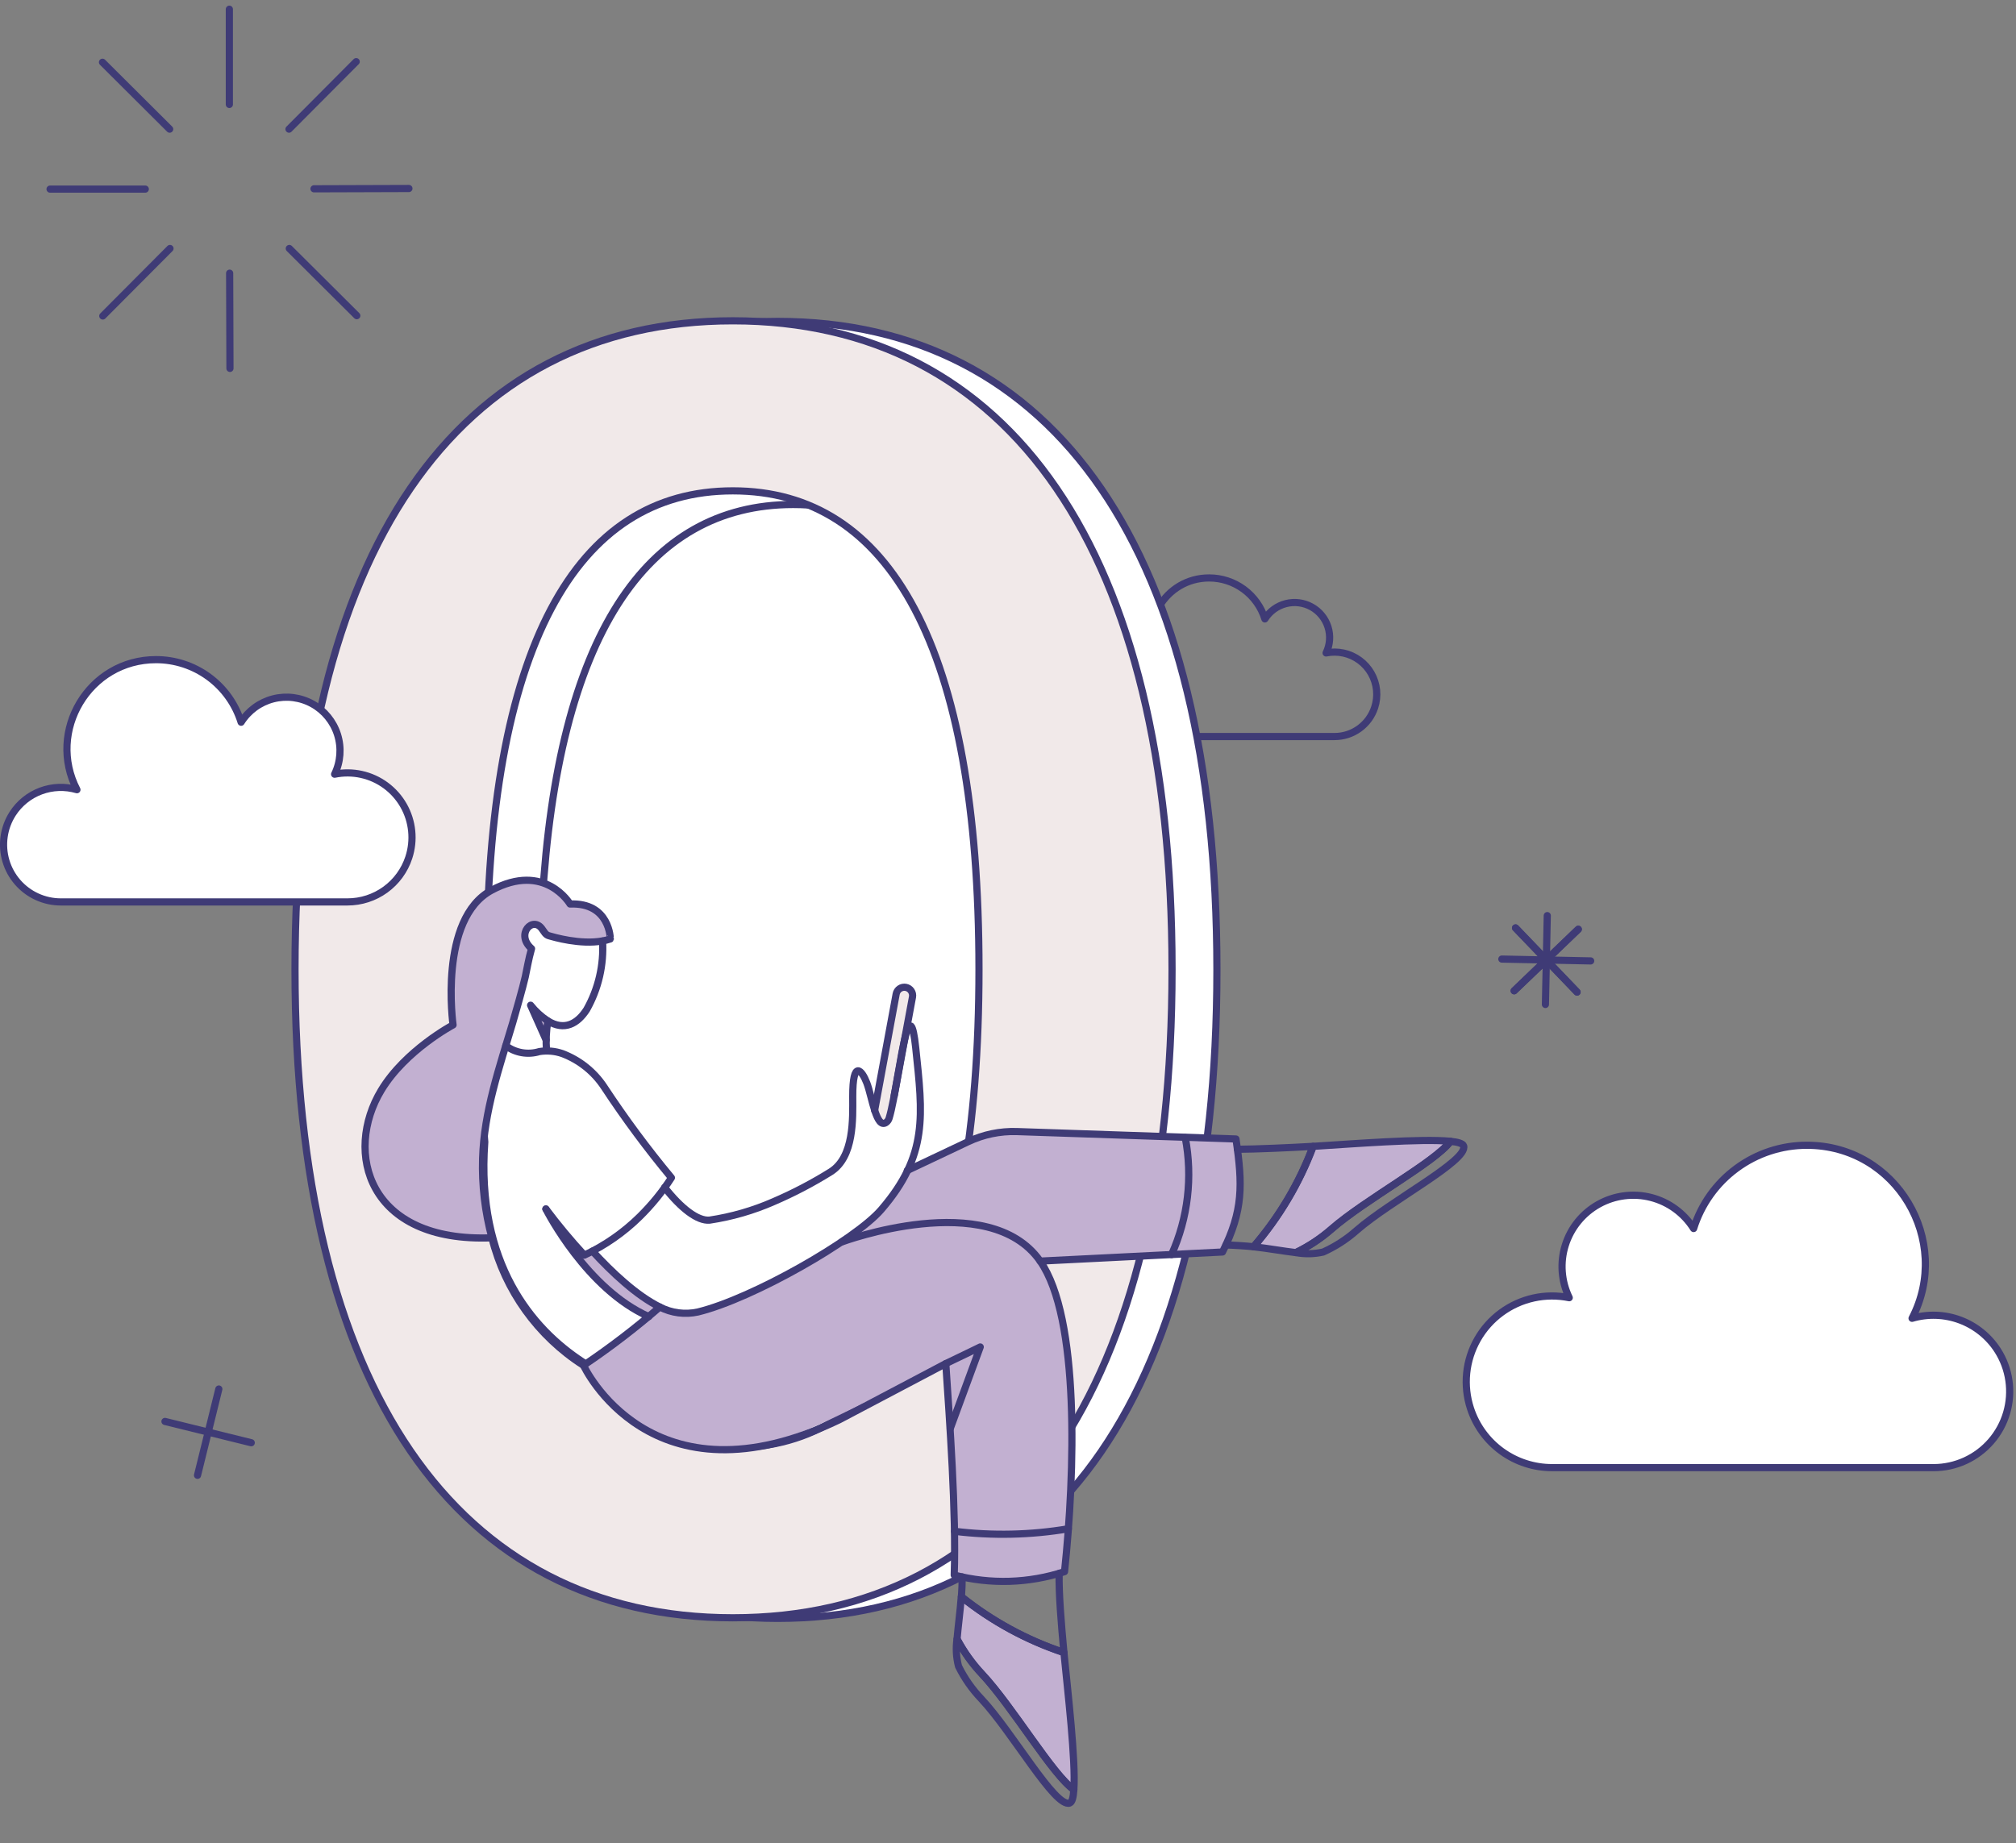 <svg width="281" height="257" viewBox="0 0 281 257" fill="none" xmlns="http://www.w3.org/2000/svg">
    <rect x="0" y="0" width="281" height="257" fill="#808080" stroke="none"/>
    <path d="M6.979 26.365H20.25" stroke="#3F3B76" stroke-linecap="round" stroke-linejoin="round"/>
    <path d="M43.767 26.322L56.997 26.28" stroke="#3F3B76" stroke-linecap="round" stroke-linejoin="round"/>
    <path d="M31.968 1.284V14.561" stroke="#3F3B76" stroke-linecap="round" stroke-linejoin="round"/>
    <path d="M32.01 38.086L32.052 51.36" stroke="#3F3B76" stroke-linecap="round" stroke-linejoin="round"/>
    <path d="M14.286 8.678L23.651 18.005" stroke="#3F3B76" stroke-linecap="round" stroke-linejoin="round"/>
    <path d="M40.324 34.644L49.732 44.01" stroke="#3F3B76" stroke-linecap="round" stroke-linejoin="round"/>
    <path d="M49.648 8.594L40.282 18.005" stroke="#3F3B76" stroke-linecap="round" stroke-linejoin="round"/>
    <path d="M23.694 34.644L14.328 44.053" stroke="#3F3B76" stroke-linecap="round" stroke-linejoin="round"/>
    <path d="M186.016 102.687C187.256 102.687 188.464 102.296 189.468 101.568C190.472 100.841 191.221 99.814 191.607 98.636C191.864 97.854 191.954 97.026 191.871 96.207C191.788 95.389 191.534 94.596 191.127 93.881C190.719 93.166 190.165 92.545 189.503 92.058C188.84 91.57 188.082 91.227 187.279 91.05C186.475 90.873 185.643 90.867 184.837 91.032C185.385 89.907 185.481 88.616 185.105 87.423C184.73 86.23 183.911 85.226 182.818 84.618C181.726 84.01 180.442 83.844 179.23 84.155C178.019 84.466 176.973 85.229 176.307 86.287C175.791 84.632 174.76 83.184 173.363 82.157C171.966 81.129 170.278 80.575 168.544 80.575C162.384 80.575 158.565 87.128 161.327 92.445C160.244 92.128 159.087 92.17 158.03 92.564C156.973 92.959 156.071 93.686 155.461 94.636C155.056 95.266 154.792 95.976 154.685 96.718C154.578 97.459 154.632 98.215 154.843 98.934C155.054 99.653 155.418 100.318 155.908 100.884C156.398 101.45 157.005 101.904 157.686 102.216C158.367 102.527 159.107 102.688 159.856 102.688L186.016 102.687Z" stroke="#3F3B76" stroke-linecap="round" stroke-linejoin="round"/>
    <path d="M47.375 135.219C47.375 164.516 53.02 187.107 63.483 202.39C73.963 217.697 89.251 225.63 108.398 225.63C127.644 225.63 142.981 217.698 153.486 202.39C163.974 187.108 169.62 164.515 169.62 135.219C169.62 106.036 163.974 83.444 153.487 68.134C142.982 52.798 127.645 44.808 108.398 44.808C89.25 44.808 73.963 52.798 63.483 68.134C53.02 83.445 47.375 106.036 47.375 135.219Z" fill="white" stroke="#3F3B76"/>
    <path d="M68.536 127.483L68.535 127.483L67.927 127.348V127.971C67.927 128.27 68.007 131.052 68.088 133.812L68.105 134.404C68.168 136.596 68.229 138.667 68.246 139.382C68.195 139.425 68.135 139.477 68.068 139.538C67.835 139.75 67.511 140.072 67.136 140.518C66.385 141.41 65.43 142.801 64.576 144.814C62.866 148.845 61.575 155.343 63.107 165.302C65.031 177.809 73.386 189.273 81.296 197.532C85.258 201.669 89.124 205.019 92.051 207.312C93.514 208.459 94.746 209.344 95.64 209.934C96.086 210.228 96.456 210.453 96.732 210.601C96.869 210.673 96.995 210.734 97.104 210.775C97.157 210.795 97.222 210.816 97.292 210.827C97.337 210.835 97.493 210.86 97.655 210.779C98.269 210.472 104.003 207.203 106.911 205.54C108.095 205.676 109.309 205.744 110.552 205.744C121.936 205.744 130.797 200.057 136.781 188.734C142.746 177.446 145.863 160.549 145.863 138.04C145.863 115.531 142.746 98.633 136.781 87.346C130.797 76.023 121.936 70.336 110.552 70.336C100.267 70.336 92.031 74.979 86.121 84.248C80.231 93.486 76.656 107.308 75.584 125.698C75.538 126.474 75.153 126.958 74.553 127.281C73.924 127.621 73.064 127.775 72.15 127.811C71.247 127.846 70.342 127.765 69.658 127.673C69.317 127.627 69.034 127.579 68.838 127.543C68.739 127.525 68.662 127.51 68.611 127.499C68.585 127.494 68.566 127.49 68.553 127.487L68.539 127.484L68.536 127.483L68.536 127.483Z" stroke="#3F3B76"/>
    <path d="M67.568 159.253L67.571 159.212L67.567 159.17C67.296 156.351 67.36 152.045 67.495 147.573C67.533 146.306 67.577 145.026 67.62 143.765C67.728 140.596 67.833 137.55 67.833 135.137C67.833 112.69 70.946 95.985 76.799 84.91C82.633 73.87 91.178 68.433 102.144 68.433C113.11 68.433 121.654 73.87 127.489 84.91C133.341 95.985 136.455 112.69 136.455 135.137C136.455 157.583 133.341 174.288 127.489 185.363C121.654 196.403 113.11 201.84 102.144 201.84C97.162 201.84 93.394 201.09 90.164 199.257C86.93 197.422 84.181 194.473 81.294 189.977L81.237 189.887L81.147 189.829C74.19 185.271 66.361 176.149 67.568 159.253ZM41.12 135.137C41.12 164.434 46.766 187.025 57.229 202.308C67.709 217.615 82.997 225.548 102.144 225.548C121.389 225.548 136.726 217.616 147.232 202.308C157.72 187.026 163.365 164.433 163.365 135.137C163.365 105.954 157.72 83.362 147.232 68.052C136.727 52.716 121.39 44.726 102.144 44.726C82.995 44.726 67.708 52.717 57.228 68.052C46.766 83.362 41.12 105.954 41.12 135.137Z" fill="#F1E9E9" stroke="#3F3B76"/>
    <path d="M216.333 204.614C213.813 204.614 211.357 203.818 209.316 202.339C207.275 200.86 205.753 198.774 204.968 196.378C204.446 194.789 204.264 193.107 204.432 191.443C204.6 189.778 205.116 188.168 205.945 186.715C206.774 185.262 207.898 183.999 209.245 183.008C210.593 182.017 212.133 181.319 213.766 180.96C215.399 180.601 217.09 180.589 218.728 180.924C217.615 178.638 217.42 176.013 218.184 173.588C218.947 171.163 220.61 169.123 222.831 167.887C225.052 166.652 227.662 166.315 230.124 166.946C232.586 167.577 234.712 169.128 236.065 171.28C237.114 167.915 239.211 164.973 242.05 162.885C244.888 160.796 248.32 159.669 251.843 159.67C264.364 159.67 272.127 172.989 266.512 183.796C268.714 183.151 271.065 183.236 273.214 184.038C275.363 184.841 277.195 186.318 278.436 188.248C279.259 189.53 279.797 190.973 280.013 192.48C280.23 193.987 280.12 195.524 279.691 196.985C279.262 198.446 278.524 199.798 277.527 200.948C276.53 202.099 275.298 203.022 273.914 203.655C272.529 204.288 271.025 204.615 269.503 204.616L216.333 204.614Z" fill="white" stroke="#3F3B76" stroke-linecap="round" stroke-linejoin="round"/>
    <path d="M48.439 125.744C50.333 125.744 52.179 125.145 53.713 124.034C55.246 122.922 56.39 121.355 56.98 119.554C57.373 118.36 57.51 117.096 57.383 115.845C57.257 114.594 56.87 113.383 56.246 112.291C55.623 111.199 54.778 110.25 53.766 109.505C52.753 108.76 51.596 108.236 50.368 107.966C49.141 107.696 47.87 107.687 46.639 107.939C47.475 106.221 47.622 104.248 47.048 102.425C46.474 100.603 45.224 99.069 43.555 98.141C41.886 97.212 39.924 96.959 38.074 97.433C36.223 97.908 34.625 99.074 33.608 100.691C32.82 98.162 31.244 95.951 29.111 94.381C26.977 92.811 24.398 91.965 21.75 91.965C12.339 91.965 6.505 101.975 10.725 110.098C9.07 109.613 7.303 109.677 5.688 110.28C4.072 110.883 2.696 111.993 1.763 113.444C1.145 114.407 0.741 115.492 0.578 116.625C0.415 117.757 0.498 118.912 0.82 120.01C1.142 121.108 1.697 122.124 2.446 122.989C3.195 123.854 4.122 124.548 5.162 125.023C6.203 125.499 7.333 125.745 8.477 125.745L48.439 125.744Z" fill="white" stroke="#3F3B76" stroke-linecap="round" stroke-linejoin="round"/>
    <path d="M172.276 158.794L142.563 157.779C139.685 157.678 136.825 158.27 134.223 159.504L126.479 163.183C125.497 165.151 124.266 166.984 122.818 168.638C119.18 172.854 104.907 180.994 97.276 182.894C95.476 183.29 93.594 183.039 91.961 182.185C88.588 185.124 85.039 187.856 81.335 190.365C81.335 190.365 89.361 210.582 115.689 197.903L136.629 187.791L132.414 199.185C132.802 205.586 133.178 213.983 132.98 219.599C138.046 220.921 143.385 220.755 148.359 219.123C149.817 205.381 150.477 183.757 144.944 175.828L170.401 174.555C173.376 168.644 172.961 165.367 172.276 158.794Z" fill="#C2B0D1"/>
    <path d="M124.637 152.771L127.186 139.004C127.214 138.854 127.212 138.701 127.181 138.552C127.15 138.404 127.089 138.263 127.004 138.138C126.918 138.012 126.808 137.905 126.681 137.822C126.554 137.739 126.412 137.682 126.263 137.654C126.113 137.626 125.96 137.628 125.812 137.659C125.663 137.691 125.522 137.751 125.397 137.837C125.272 137.922 125.164 138.032 125.081 138.159C124.999 138.286 124.941 138.429 124.914 138.578L121.91 154.805" fill="#F1E9E9"/>
    <path d="M124.637 152.771L127.186 139.004C127.214 138.854 127.212 138.701 127.181 138.552C127.15 138.404 127.089 138.263 127.004 138.138C126.918 138.012 126.808 137.905 126.681 137.822C126.554 137.739 126.412 137.682 126.263 137.654C126.113 137.626 125.96 137.628 125.812 137.659C125.663 137.691 125.522 137.751 125.397 137.837C125.272 137.922 125.164 138.032 125.082 138.159C124.999 138.286 124.942 138.429 124.914 138.578L121.91 154.805C122.438 156.482 123.764 158.705 124.637 152.771Z" fill="#F1E9E9"/>
    <path d="M183.038 159.822C181.118 164.943 178.306 169.684 174.732 173.823C176.793 174.054 178.86 174.434 180.624 174.638C182.418 173.767 184.088 172.662 185.591 171.351C190.289 167.24 200.096 161.98 202.175 159.122C198.185 158.709 188.494 159.49 183.038 159.822Z" fill="#C2B0D1"/>
    <path d="M148.295 230.384C143.103 228.66 138.258 226.026 133.988 222.605C133.831 224.665 133.545 226.747 133.396 228.529C134.334 230.291 135.5 231.922 136.864 233.38C141.133 237.904 146.752 247.513 149.677 249.503C149.96 245.497 148.831 235.835 148.295 230.384Z" fill="#C2B0D1"/>
    <path d="M82.576 174.431C82.215 174.63 81.834 174.812 81.453 174.994C79.557 172.94 77.767 170.791 76.089 168.555C76.271 168.937 81.81 179.75 90.43 183.561C90.965 183.095 91.483 182.649 91.964 182.204C88.737 180.616 85.322 177.426 82.576 174.431Z" fill="#C2B0D1"/>
    <path d="M131.822 190.095C131.822 190.095 132.146 193.983 132.448 199.167L136.627 187.792L131.822 190.095Z" fill="#C2B0D1"/>
    <path d="M79.454 126.035C79.454 126.035 75.978 120.11 68.526 124.111C61.075 128.112 63.149 142.894 63.149 142.894C63.149 142.894 56.525 146.398 53.146 151.99C47.914 160.652 51.235 173.276 68.566 172.573C67.593 168.97 67.155 165.244 67.268 161.513C67.465 154.941 69.602 148.845 71.458 142.612C73.819 134.557 73.269 135.216 74.089 132.262C71.769 130.23 74.325 127.574 75.608 129.592C76.149 130.407 76.272 130.435 76.683 130.546C78.91 131.146 82.931 131.753 85.066 130.948C85.067 130.892 85.046 125.808 79.454 126.035Z" fill="#C2B0D1"/>
    <path d="M76.118 144.995L73.942 140.128C74.637 140.984 75.445 141.741 76.345 142.379C76.217 143.246 76.142 144.119 76.118 144.995Z" fill="#C2B0D1"/>
    <path d="M76.179 146.524C76.071 145.127 76.133 143.723 76.364 142.34C78.674 143.754 80.495 142.743 81.781 140.741C83.417 137.836 84.183 134.522 83.988 131.194" stroke="#3F3B76" stroke-linecap="round" stroke-linejoin="round"/>
    <path d="M76.088 168.551C77.766 170.787 79.555 172.936 81.451 174.99C84.309 173.653 86.919 171.838 89.168 169.623C90.834 167.982 92.315 166.164 93.584 164.199C90.231 160.163 87.105 155.944 84.219 151.562C82.814 149.424 80.768 147.787 78.375 146.884C77.35 146.533 76.255 146.437 75.184 146.606C74.394 146.848 73.559 146.901 72.745 146.76C71.93 146.619 71.161 146.288 70.499 145.794" stroke="#3F3B76" stroke-linecap="round" stroke-linejoin="round"/>
    <path d="M172.48 160.229C174.993 160.219 179.975 159.999 183.018 159.82C181.104 164.94 178.298 169.68 174.731 173.82C173.784 173.711 171.783 173.589 170.876 173.57" stroke="#3F3B76" stroke-linecap="round" stroke-linejoin="round"/>
    <path d="M202.174 159.119C203.232 159.224 203.918 159.437 204.012 159.765C204.608 161.841 193.844 167.379 189.073 171.557C187.686 172.787 186.119 173.799 184.428 174.556C183.182 174.838 181.893 174.865 180.637 174.636C182.434 173.767 184.106 172.661 185.609 171.348C190.294 167.246 200.092 161.995 202.174 159.119Z" stroke="#3F3B76" stroke-linecap="round" stroke-linejoin="round"/>
    <path d="M183.038 159.819C188.496 159.487 198.187 158.706 202.174 159.118C200.09 161.976 190.289 167.241 185.59 171.346C184.088 172.659 182.417 173.766 180.621 174.635C178.857 174.43 176.79 174.051 174.729 173.82C178.304 169.681 181.117 164.941 183.038 159.819Z" stroke="#3F3B76" stroke-linecap="round" stroke-linejoin="round"/>
    <path d="M147.628 219.371C147.574 222.147 147.905 226.22 148.296 230.401C143.111 228.673 138.273 226.039 134.007 222.623C134.08 221.677 134.116 220.732 134.098 219.845" stroke="#3F3B76" stroke-linecap="round" stroke-linejoin="round"/>
    <path d="M149.679 249.502C149.611 250.575 149.437 251.253 149.107 251.374C147.076 252.113 141.125 241.474 136.783 236.859C135.497 235.514 134.425 233.98 133.604 232.31C133.284 231.074 133.213 229.786 133.396 228.523C134.331 230.287 135.497 231.919 136.864 233.375C141.133 237.919 146.752 247.512 149.679 249.502Z" stroke="#3F3B76" stroke-linecap="round" stroke-linejoin="round"/>
    <path d="M148.295 230.384C148.83 235.836 149.96 245.498 149.678 249.5C146.751 247.51 141.119 237.912 136.866 233.377C135.5 231.921 134.334 230.289 133.398 228.526C133.547 226.744 133.833 224.661 133.99 222.602C138.259 226.024 143.103 228.659 148.295 230.384Z" stroke="#3F3B76" stroke-linecap="round" stroke-linejoin="round"/>
    <path d="M90.432 183.558C81.812 179.747 76.273 168.933 76.089 168.552" stroke="#3F3B76" stroke-linecap="round" stroke-linejoin="round"/>
    <path d="M82.575 174.428C85.323 177.423 88.743 180.629 91.967 182.222C93.604 183.065 95.483 183.309 97.281 182.913C104.92 181.046 119.185 172.873 122.822 168.657C129.409 161.024 128.617 155.443 127.64 146.107C127.244 142.314 126.769 142.425 126.27 144.217C125.527 146.89 124.713 153.33 123.932 155.886C123.86 156.143 123.699 156.366 123.477 156.515C122.813 156.931 122.35 156.098 121.953 154.913C121.531 153.654 121.199 151.968 120.814 150.969C120.138 149.206 118.842 147.628 118.858 152.879C118.868 155.966 119.075 161.276 115.807 163.357C113.262 164.947 110.599 166.341 107.842 167.525C104.992 168.778 101.988 169.645 98.909 170.106C97.232 170.264 94.903 168.438 92.642 165.553" stroke="#3F3B76" stroke-linecap="round" stroke-linejoin="round"/>
    <path d="M124.637 152.772L127.186 139.005C127.214 138.855 127.212 138.702 127.181 138.553C127.149 138.405 127.089 138.264 127.004 138.139C126.918 138.013 126.808 137.906 126.681 137.823C126.554 137.74 126.412 137.683 126.262 137.655C126.113 137.627 125.96 137.629 125.811 137.66C125.663 137.692 125.522 137.752 125.397 137.838C125.271 137.923 125.164 138.033 125.081 138.16C124.998 138.287 124.941 138.43 124.913 138.579L121.91 154.806" stroke="#3F3B76" stroke-linecap="round" stroke-linejoin="round"/>
    <path d="M131.828 190.11C134.657 188.757 136.632 187.79 136.632 187.79L132.448 199.165" stroke="#3F3B76" stroke-linecap="round" stroke-linejoin="round"/>
    <path d="M91.967 182.22C88.594 185.15 85.044 187.87 81.335 190.363C74.961 186.286 70.391 179.919 68.567 172.573" stroke="#3F3B76" stroke-linecap="round" stroke-linejoin="round"/>
    <path d="M126.463 163.185L134.969 159.16C137.076 158.168 139.387 157.687 141.715 157.759L172.274 158.795C173.218 165.145 173.285 168.817 170.398 174.55L144.977 175.821" stroke="#3F3B76" stroke-linecap="round" stroke-linejoin="round"/>
    <path d="M79.454 126.034C79.454 126.034 75.978 120.109 68.526 124.11C61.075 128.111 63.149 142.893 63.149 142.893C63.149 142.893 56.525 146.397 53.146 151.989C47.914 160.651 51.235 173.275 68.566 172.572C67.593 168.969 67.155 165.243 67.268 161.512C67.465 154.94 69.602 148.844 71.458 142.611C71.88 141.17 72.884 137.654 73.213 136.197C73.509 134.836 73.637 133.887 74.089 132.261C71.769 130.229 74.325 127.573 75.608 129.591C76.172 130.444 76.273 130.39 76.861 130.557C78.316 130.972 82.226 131.886 85.069 130.906C85.067 130.909 85.046 125.807 79.454 126.034Z" stroke="#3F3B76" stroke-linecap="round" stroke-linejoin="round"/>
    <path d="M30.502 193.654L27.532 205.683" stroke="#3F3B76" stroke-linecap="round" stroke-linejoin="round"/>
    <path d="M35.02 201.143L22.996 198.173" stroke="#3F3B76" stroke-linecap="round" stroke-linejoin="round"/>
    <path d="M211.246 129.369L219.819 138.31" stroke="#3F3B76" stroke-linecap="round" stroke-linejoin="round"/>
    <path d="M219.989 129.554L211.051 138.131" stroke="#3F3B76" stroke-linecap="round" stroke-linejoin="round"/>
    <path d="M211.246 129.369L219.819 138.31" stroke="#3F3B76" stroke-linecap="round" stroke-linejoin="round"/>
    <path d="M219.989 129.554L211.051 138.131" stroke="#3F3B76" stroke-linecap="round" stroke-linejoin="round"/>
    <path d="M215.666 127.652L215.408 140.039" stroke="#3F3B76" stroke-linecap="round" stroke-linejoin="round"/>
    <path d="M221.717 133.968L209.334 133.711" stroke="#3F3B76" stroke-linecap="round" stroke-linejoin="round"/>
    <path d="M133.046 213.489C138.323 214.139 143.666 214.021 148.909 213.138" stroke="#3F3B76" stroke-linecap="round" stroke-linejoin="round"/>
    <path d="M165.206 158.6C166.262 164.105 165.595 169.801 163.296 174.913" stroke="#3F3B76" stroke-linecap="round" stroke-linejoin="round"/>
    <path d="M81.335 190.365C81.335 190.365 90.656 210.619 116.984 197.94L131.829 190.109C132.347 197.856 133.307 210.963 133.002 219.592C138.067 220.914 143.406 220.749 148.38 219.117C149.839 205.374 150.522 183.747 144.984 175.82C137.809 165.549 117.335 173.15 117.335 173.15" stroke="#3F3B76" stroke-linecap="round" stroke-linejoin="round"/>
    <path d="M76.365 142.339C75.45 141.741 74.637 140.999 73.958 140.143L76.118 144.991" stroke="#3F3B76" stroke-linecap="round" stroke-linejoin="round"/>
</svg>
